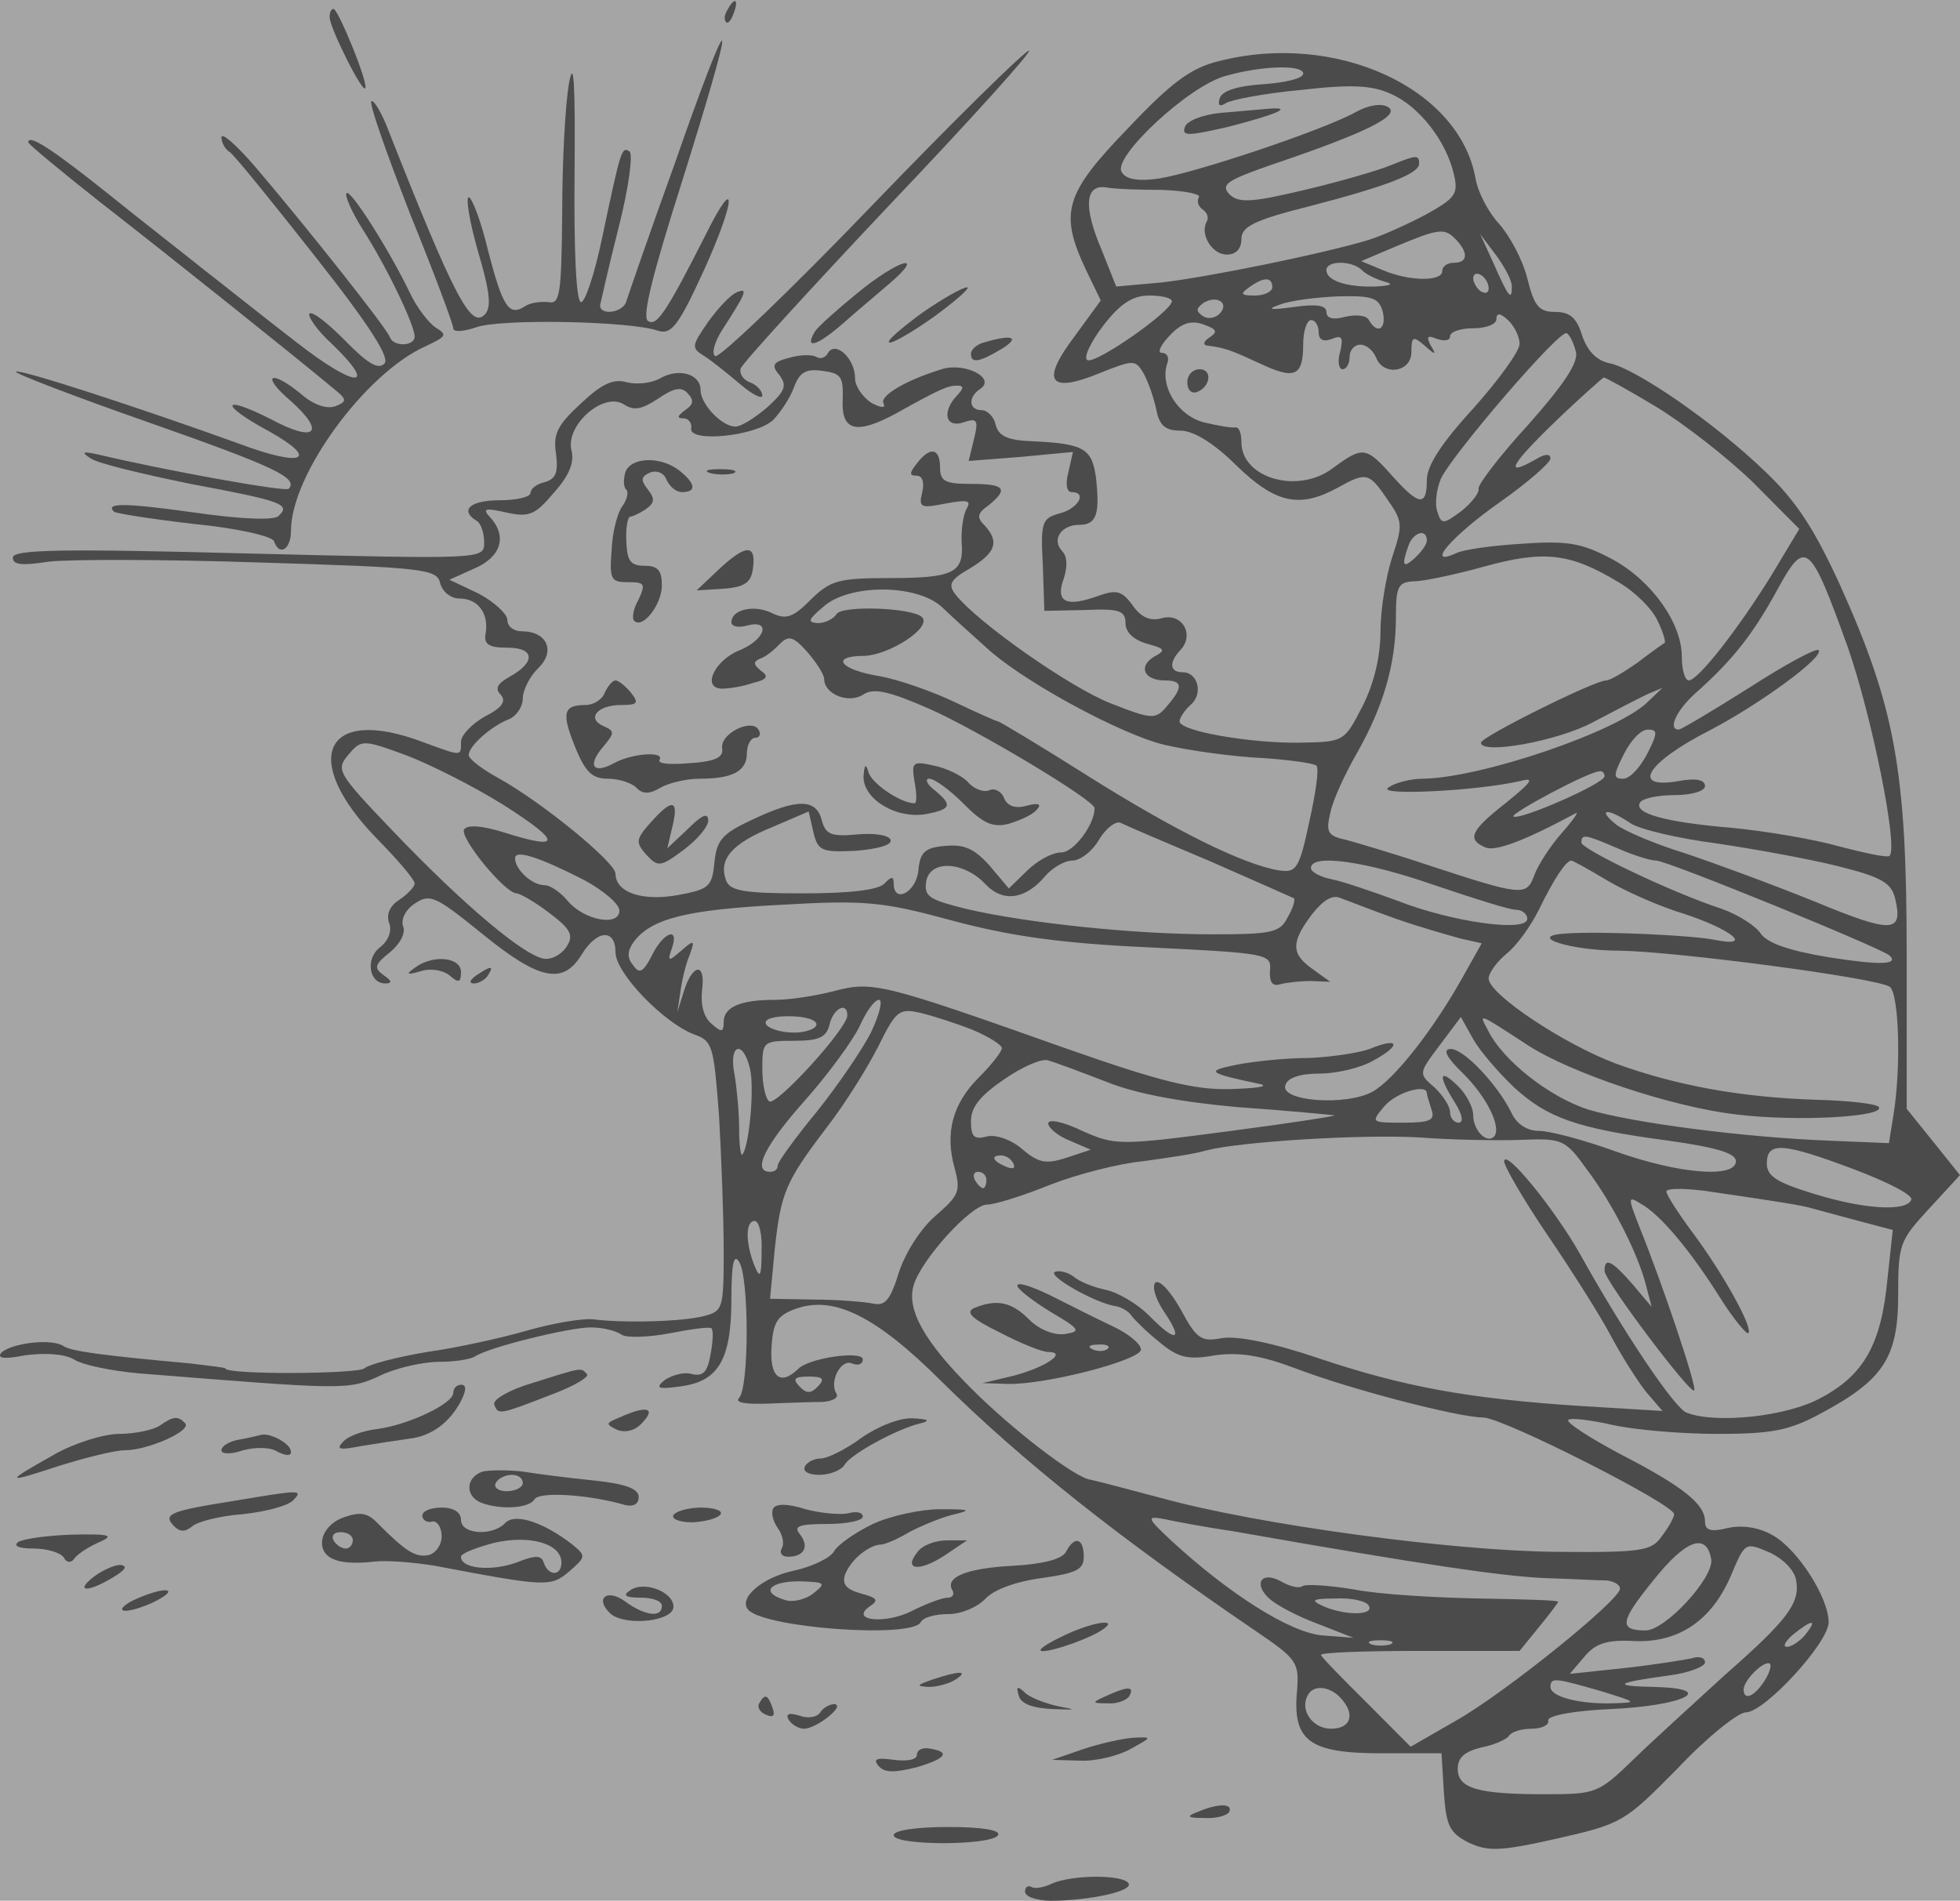 <?xml version="1.0" encoding="UTF-8" standalone="no"?>
<svg
   xmlns:dc="http://purl.org/dc/elements/1.1/"
   xmlns:cc="http://creativecommons.org/ns#"
   xmlns:rdf="http://www.w3.org/1999/02/22-rdf-syntax-ns#"
   xmlns:svg="http://www.w3.org/2000/svg"
   xmlns="http://www.w3.org/2000/svg"
   xmlns:sodipodi="http://sodipodi.sourceforge.net/DTD/sodipodi-0.dtd"
   xmlns:inkscape="http://www.inkscape.org/namespaces/inkscape"
   version="1.0"
   width="253.66pt"
   height="246.011pt"
   viewBox="0 0 253.66 246.011"
   preserveAspectRatio="xMidYMid meet"
   id="svg102"
   sodipodi:docname="vvw-logo.svg"
   inkscape:version="0.92.1 r15371">
  <rect x="0" y="0" width="253.66" height="246.011" fill="#808080" stroke="none"/>
  <defs
     id="defs106" />
  <sodipodi:namedview
     pagecolor="#ffffff"
     bordercolor="#666666"
     borderopacity="1"
     objecttolerance="10"
     gridtolerance="10"
     guidetolerance="10"
     inkscape:pageopacity="0"
     inkscape:pageshadow="2"
     inkscape:window-width="1600"
     inkscape:window-height="836"
     id="namedview104"
     showgrid="false"
     fit-margin-top="0"
     fit-margin-left="0"
     fit-margin-right="0"
     fit-margin-bottom="0"
     inkscape:zoom="0.74683544"
     inkscape:cx="86.515513"
     inkscape:cy="176.74576"
     inkscape:window-x="0"
     inkscape:window-y="27"
     inkscape:window-maximized="1"
     inkscape:current-layer="layer2" />
  <g
     transform="matrix(0.1,0,0,-0.106,-2.34,246.011)"
     id="g100"
     style="fill:#000000;stroke:none">
    <path
       d="m 965,2309 c -4,-6 -5,-12 -2,-15 2,-3 7,2 10,11 7,17 1,20 -8,4 z"
       id="path4"
       inkscape:connector-curvature="0" />
    <path
       d="m 450,2300 c 0,-13 42,-92 46,-87 5,5 -35,97 -41,97 -3,0 -5,-4 -5,-10 z"
       id="path6"
       inkscape:connector-curvature="0" />
    <path
       d="m 897,2122 c -33,-86 -61,-163 -63,-169 -4,-14 -34,-18 -34,-5 1,4 11,47 24,95 13,48 19,90 14,93 -10,6 -11,3 -35,-104 -10,-46 -23,-82 -28,-80 -6,2 -9,65 -8,158 1,108 -1,141 -7,110 -5,-25 -9,-96 -9,-158 -1,-102 -3,-113 -18,-110 -10,1 -24,-1 -30,-5 -21,-13 -29,-1 -48,68 -9,36 -21,65 -25,65 -4,0 1,-30 12,-66 15,-48 18,-68 9,-77 -18,-18 -39,19 -128,232 -8,18 -17,31 -19,28 -3,-3 20,-64 50,-137 31,-72 56,-135 56,-140 0,-5 13,-4 29,1 30,11 200,8 236,-4 17,-5 26,5 59,73 42,87 44,123 2,43 -51,-95 -63,-111 -74,-104 -8,5 6,57 44,170 30,90 54,167 52,172 -2,5 -29,-62 -61,-149 z"
       id="path8"
       inkscape:connector-curvature="0" />
    <path
       d="m 1152,2070 c -107,-105 -198,-187 -203,-184 -5,3 -1,17 9,32 31,45 34,52 19,46 -8,-3 -24,-19 -37,-36 -22,-30 -22,-32 -5,-42 10,-6 31,-22 46,-34 16,-13 29,-19 29,-14 0,5 -7,13 -16,16 -9,3 -14,11 -12,17 2,6 89,96 193,200 105,104 186,189 180,188 -5,0 -97,-85 -203,-189 z"
       id="path10"
       inkscape:connector-curvature="0" />
    <path
       d="m 1600,2246 c -35,-8 -61,-26 -117,-82 -82,-80 -89,-103 -54,-173 l 19,-37 -34,-44 c -44,-55 -33,-70 32,-45 45,17 47,17 58,-1 6,-11 13,-30 16,-44 4,-19 12,-25 31,-25 17,0 43,-15 72,-42 51,-47 82,-53 131,-28 38,20 41,19 65,-14 20,-27 20,-31 6,-71 -8,-23 -15,-64 -15,-90 0,-30 -8,-63 -23,-91 -24,-44 -24,-44 -81,-45 -63,-1 -156,14 -156,26 0,4 6,13 14,20 17,13 10,40 -10,40 -17,0 -18,12 -3,27 19,19 2,46 -24,39 -15,-4 -27,1 -38,16 -14,18 -21,19 -45,11 -41,-14 -55,-7 -44,21 5,15 5,27 -2,34 -14,14 -1,32 22,32 22,0 27,12 22,56 -5,37 -15,43 -81,46 -33,1 -45,6 -49,20 -2,10 -11,18 -18,18 -17,0 -18,16 -2,26 21,13 -20,33 -50,24 -48,-14 -81,-33 -75,-42 3,-6 -4,-5 -16,1 -11,7 -21,20 -21,30 0,24 -25,46 -35,31 -3,-6 -10,-8 -15,-5 -5,3 -21,3 -35,-1 -21,-5 -24,-9 -13,-21 10,-13 8,-19 -15,-39 -16,-13 -34,-24 -42,-24 -17,0 -45,27 -45,45 0,19 -28,27 -52,14 -11,-6 -30,-8 -43,-5 -18,5 -33,-2 -60,-26 -30,-26 -36,-37 -32,-61 3,-23 0,-31 -15,-35 -10,-2 -18,-8 -18,-13 0,-5 -18,-9 -40,-9 -38,0 -52,-12 -30,-25 6,-3 10,-15 10,-27 0,-20 -2,-20 -305,-13 -240,6 -305,5 -305,-5 0,-9 12,-10 46,-5 25,3 149,3 274,-1 211,-6 229,-8 233,-25 3,-11 14,-19 25,-19 24,0 38,-18 34,-42 -3,-14 4,-18 28,-18 36,0 37,-18 2,-36 -15,-8 -18,-14 -11,-21 8,-8 3,-16 -20,-27 -17,-9 -31,-23 -31,-31 0,-18 2,-18 -50,0 -127,45 -159,-21 -59,-118 27,-26 49,-50 49,-55 0,-4 -9,-13 -20,-20 -12,-7 -17,-18 -13,-28 4,-10 -1,-22 -12,-30 -19,-14 -14,-44 7,-44 9,0 9,3 -2,10 -13,9 -12,13 8,28 13,10 21,24 17,32 -3,9 4,21 16,28 19,12 27,8 86,-37 74,-57 105,-63 129,-26 20,31 44,32 44,3 0,-25 61,-85 101,-100 25,-8 26,-14 33,-100 3,-50 6,-124 6,-164 0,-71 -1,-74 -25,-80 -28,-7 -104,-9 -145,-4 -14,1 -52,-5 -85,-14 -33,-9 -91,-21 -129,-26 -38,-6 -75,-15 -81,-20 -9,-7 -180,-8 -180,0 0,1 -20,3 -45,6 -117,10 -154,15 -164,21 -15,10 -68,4 -81,-8 -6,-7 5,-8 31,-3 25,3 50,2 63,-5 11,-7 49,-14 83,-17 266,-20 272,-21 313,-3 22,10 57,17 77,17 20,0 41,3 47,7 18,11 121,35 149,35 15,0 33,-4 40,-9 7,-4 36,-3 63,2 27,5 51,8 53,6 3,-2 2,-17 -1,-32 -4,-22 -10,-27 -24,-24 -10,3 -25,-1 -35,-7 -13,-10 -10,-12 20,-8 49,6 66,32 66,107 0,42 3,56 10,45 13,-19 13,-153 0,-166 -6,-6 8,-8 38,-7 26,1 57,2 70,2 13,1 21,5 18,10 -10,15 6,43 20,37 8,-3 14,-1 14,5 0,11 -70,2 -84,-12 -23,-21 -37,-9 -34,28 2,30 8,38 32,46 49,16 103,-9 188,-89 104,-97 228,-190 407,-305 53,-34 56,-38 53,-73 -6,-61 16,-76 109,-76 h 78 l 3,-47 c 3,-41 7,-50 32,-62 25,-11 40,-11 115,5 84,18 87,20 156,86 38,38 78,68 88,68 24,0 107,85 107,110 0,30 -40,89 -72,106 -18,10 -40,13 -59,9 -21,-5 -29,-3 -29,8 0,21 -27,42 -109,82 -40,20 -71,39 -68,42 3,3 29,0 57,-6 28,-6 89,-11 136,-11 70,0 93,4 134,25 81,41 100,68 100,145 0,62 2,66 40,105 l 40,41 -34,40 -35,41 v 190 c 0,223 -15,300 -86,449 -34,70 -57,103 -97,139 -66,60 -165,124 -200,132 -18,3 -30,15 -37,34 -7,22 -16,29 -35,29 -21,0 -27,7 -36,41 -6,23 -23,52 -36,66 -14,14 -28,39 -31,56 -21,111 -182,180 -333,143 z m 110,-15 c 0,-6 -23,-11 -52,-13 -33,-2 -53,-8 -56,-17 -3,-9 0,-11 8,-6 7,4 50,12 97,16 64,7 92,6 117,-5 36,-15 71,-57 81,-98 6,-24 2,-29 -36,-49 -24,-12 -57,-26 -74,-31 -59,-17 -211,-46 -268,-52 l -59,-5 -19,45 c -24,53 -21,80 6,76 11,-2 44,-3 72,-3 29,-1 51,-5 48,-9 -3,-5 -1,-11 5,-15 6,-4 8,-10 5,-15 -9,-15 7,-40 26,-40 12,0 19,7 19,19 0,15 16,23 88,40 102,25 142,40 142,52 0,11 -3,11 -37,-2 -15,-6 -66,-20 -111,-30 -71,-16 -86,-16 -98,-5 -11,12 -2,17 59,37 116,37 164,59 147,69 -8,5 -25,3 -42,-6 -42,-22 -207,-74 -254,-81 -28,-4 -44,-1 -49,8 -12,18 87,105 134,117 48,13 101,14 101,3 z m 198,-203 c 16,-16 15,-28 -3,-28 -8,0 -15,-4 -15,-10 0,-13 -42,-13 -77,1 l -28,11 45,18 c 56,22 63,23 78,8 z m 72,-57 c 0,-18 -4,-14 -24,29 l -17,35 20,-25 c 11,-14 21,-31 21,-39 z m -194,20 c 5,-5 18,-11 29,-14 13,-3 9,-5 -12,-6 -36,-1 -63,7 -63,20 0,12 33,12 46,0 z m 164,-22 c 0,-6 -4,-7 -10,-4 -5,3 -10,11 -10,16 0,6 5,7 10,4 6,-3 10,-11 10,-16 z m -280,1 c 0,-5 -10,-10 -22,-10 -19,0 -20,2 -8,10 19,13 30,13 30,0 z m -130,-17 c 0,-12 -97,-76 -109,-72 -6,2 3,21 20,42 22,27 38,37 60,37 16,0 29,-3 29,-7 z m 62,-15 c -6,-6 -16,-7 -22,-3 -9,6 -9,9 1,16 17,10 34,0 21,-13 z m 211,2 c 5,-21 -7,-28 -18,-10 -3,6 -17,7 -31,4 -15,-4 -24,-2 -24,6 0,8 -13,10 -42,6 -32,-4 -36,-3 -18,3 14,5 48,9 76,10 44,1 52,-2 57,-19 z m 177,-39 c 0,-9 -27,-44 -60,-79 -41,-42 -60,-70 -60,-87 0,-33 -10,-32 -45,5 -34,36 -38,36 -77,9 -45,-32 -118,-12 -118,32 0,11 -3,18 -7,18 -5,-1 -23,2 -41,6 -34,8 -58,44 -48,72 3,7 0,13 -7,13 -6,0 -2,9 10,21 15,15 27,19 43,14 18,-6 20,-9 9,-16 -8,-5 -9,-9 -4,-10 25,-3 32,-6 69,-22 45,-20 56,-16 56,24 0,16 5,29 10,29 6,0 10,-7 10,-15 0,-9 6,-12 17,-8 13,5 15,2 11,-15 -4,-12 -2,-22 3,-22 5,0 9,7 9,15 0,8 6,15 14,15 8,0 16,-7 20,-15 9,-24 46,-19 46,6 0,19 2,20 17,8 14,-12 16,-12 8,0 -6,11 -4,13 8,8 10,-3 17,-2 17,3 0,6 14,10 30,10 17,0 30,5 30,11 0,8 5,8 15,-1 8,-7 15,-20 15,-29 z m 73,-10 c 3,-13 -15,-39 -62,-89 -37,-38 -66,-74 -64,-78 1,-5 -9,-17 -22,-27 -23,-16 -26,-17 -31,-2 -4,9 -2,27 4,41 14,29 154,183 163,178 4,-2 9,-12 12,-23 z m -949,-58 c -2,-39 18,-43 69,-17 57,30 67,34 79,34 9,0 9,-3 0,-12 -20,-20 -15,-40 8,-33 18,6 20,3 14,-20 l -7,-27 68,5 67,6 -6,-25 c -4,-14 -2,-24 4,-24 21,0 9,-20 -15,-26 -23,-6 -25,-10 -22,-63 l 2,-56 53,1 c 44,2 52,-1 52,-16 0,-11 10,-20 27,-25 24,-6 26,-8 10,-16 -21,-12 -13,-29 14,-29 23,0 24,-8 3,-31 -15,-17 -19,-17 -73,3 -52,19 -173,99 -201,133 -10,12 -7,18 19,32 33,19 38,32 19,52 -11,10 -10,15 5,25 26,20 21,26 -23,26 -33,0 -40,3 -40,20 0,24 -13,26 -30,5 -10,-12 -10,-15 0,-15 7,0 10,-8 7,-20 -5,-19 -2,-20 30,-14 29,5 34,4 27,-7 -4,-7 -7,-26 -6,-41 3,-37 -11,-43 -95,-43 -64,0 -75,-3 -100,-26 -23,-22 -32,-25 -50,-17 -23,11 -53,5 -53,-11 0,-5 9,-7 20,-4 32,8 24,-17 -9,-30 -33,-12 -50,-47 -23,-47 10,0 28,3 40,7 18,4 21,8 10,15 -10,8 -10,11 0,15 7,2 18,11 25,18 11,10 17,9 35,-10 12,-13 22,-28 22,-33 0,-19 32,-31 51,-19 13,8 33,4 86,-18 60,-25 213,-111 213,-121 0,-20 -27,-54 -43,-54 -12,0 -31,-10 -44,-22 l -24,-22 -25,28 c -20,21 -33,26 -57,24 -27,-2 -33,-8 -35,-30 -3,-27 -32,-41 -32,-16 0,9 -3,9 -12,0 -8,-8 -46,-12 -105,-12 -77,0 -95,3 -100,16 -10,26 8,45 60,65 l 47,19 6,-25 c 6,-23 10,-25 55,-23 27,2 47,7 45,13 -1,6 -21,9 -43,7 -34,-3 -41,0 -46,17 -7,27 -32,27 -90,1 -39,-17 -46,-25 -49,-52 -3,-30 -7,-33 -47,-40 -46,-8 -81,3 -81,26 0,14 -96,88 -152,117 -21,11 -38,23 -38,28 0,11 30,36 53,44 9,4 17,15 17,25 0,10 9,27 20,37 23,21 11,45 -21,45 -11,0 -19,6 -19,14 0,7 -17,22 -37,32 l -38,17 33,14 c 34,14 42,39 20,62 -11,11 -7,12 21,6 29,-6 37,-3 61,24 20,21 27,37 23,52 -8,31 42,72 68,56 13,-8 23,-6 44,7 20,13 30,15 38,7 9,-9 8,-14 -3,-21 -10,-7 -11,-10 -2,-10 6,0 11,-5 10,-12 -4,-18 83,-10 106,10 10,10 22,27 27,40 7,18 15,23 37,20 24,-3 27,-7 26,-35 z m 1053,-9 c 35,-20 91,-61 125,-92 l 60,-57 -35,-55 c -43,-66 -96,-130 -108,-130 -5,0 -9,13 -9,29 0,41 -39,93 -90,119 -38,19 -56,23 -115,19 -38,-2 -78,-7 -88,-12 -40,-17 -4,22 58,63 36,24 65,48 65,53 0,6 -7,6 -19,-1 -41,-22 -34,-8 24,45 33,30 62,54 64,55 2,0 33,-16 68,-36 z m -297,-163 c 0,-5 -7,-14 -15,-21 -16,-14 -18,-10 -9,14 6,17 24,22 24,7 z m 248,-51 c 22,-12 45,-34 51,-48 7,-13 10,-25 9,-26 -2,-1 -17,-11 -35,-24 -18,-12 -36,-22 -41,-22 -15,0 -162,-69 -162,-76 0,-15 100,2 145,25 28,14 59,29 70,34 l 20,8 -20,-18 c -40,-36 -215,-92 -290,-93 -16,0 -37,-5 -45,-11 -15,-10 114,-4 170,8 20,5 17,0 -17,-26 -46,-34 -52,-45 -27,-55 13,-5 50,8 117,42 4,2 -4,-9 -19,-25 -14,-15 -30,-38 -35,-51 -10,-26 -16,-25 -139,13 -41,13 -88,26 -103,30 -25,5 -28,9 -22,33 3,15 19,48 35,74 34,57 50,108 50,166 0,37 3,42 23,43 12,0 53,8 91,18 77,20 111,17 174,-19 z m 297,-80 c 31,-84 65,-243 54,-254 -2,-3 -31,3 -64,11 -33,9 -96,19 -140,23 -88,7 -128,18 -119,31 3,5 23,9 45,9 22,0 39,5 39,11 0,8 -12,10 -35,6 -62,-10 -40,23 41,62 65,32 149,90 141,98 -3,3 -44,-18 -90,-46 -47,-28 -88,-51 -91,-51 -14,0 -4,22 20,43 49,41 75,72 106,125 38,66 43,63 93,-68 z m -1173,50 c 12,-11 39,-34 58,-50 42,-37 156,-97 220,-116 25,-7 81,-15 124,-18 42,-2 80,-7 83,-10 4,-3 -1,-34 -9,-68 -13,-58 -17,-63 -39,-60 -46,7 -134,48 -247,115 -62,37 -115,67 -117,67 -2,0 -28,11 -57,24 -29,13 -72,27 -95,31 -53,8 -66,25 -21,25 32,1 87,34 75,47 -12,12 -104,15 -111,4 -4,-6 -15,-11 -24,-11 -14,1 -13,4 7,20 33,28 120,28 153,0 z m 913,-180 c -9,-16 -22,-30 -31,-30 -13,0 -13,4 1,30 9,17 22,30 31,30 13,0 13,-4 -1,-30 z M 675,1338 c 75,-45 76,-56 2,-34 -30,9 -49,10 -53,4 -6,-10 53,-78 68,-78 4,0 23,-10 41,-23 27,-19 33,-27 25,-40 -5,-9 -17,-17 -28,-17 -24,0 -106,65 -199,157 -71,70 -73,74 -57,92 17,19 19,19 74,0 31,-11 88,-38 127,-61 z m 1425,35 c 0,-9 -112,-55 -118,-49 -3,4 96,54 111,55 4,1 7,-2 7,-6 z m 33,-57 c 12,-8 63,-19 112,-25 50,-7 120,-19 158,-28 55,-13 68,-20 73,-39 11,-43 -4,-43 -104,-4 -55,21 -130,47 -168,59 -38,11 -78,27 -89,35 -25,19 -12,21 18,2 z m -543,-47 c 58,-24 106,-44 108,-45 2,-1 -1,-12 -8,-23 -10,-19 -20,-21 -98,-21 -102,0 -241,14 -318,31 -47,11 -55,15 -52,33 4,27 48,26 77,-3 22,-22 51,-19 77,10 9,10 25,19 35,19 10,0 26,11 35,26 9,14 22,23 28,20 6,-3 58,-24 116,-47 z m 527,16 c 19,-8 42,-15 50,-15 14,0 292,-107 302,-116 12,-11 -12,-12 -79,-2 -51,8 -79,17 -88,29 -6,9 -29,23 -50,30 -65,20 -182,73 -182,81 0,11 5,10 47,-7 z M 780,1246 c 25,-13 45,-29 45,-37 0,-20 -46,-12 -67,12 -9,10 -22,19 -30,19 -16,0 -38,19 -38,33 0,11 32,1 90,-27 z m 1100,-6 c 50,-16 97,-30 105,-30 8,0 15,-5 15,-11 0,-17 -98,-4 -168,22 -32,11 -69,23 -84,26 -16,3 -28,9 -28,14 0,18 72,8 160,-21 z m 223,6 c 23,-13 68,-32 100,-41 61,-19 90,-41 41,-32 -30,6 -150,11 -194,8 -53,-3 5,-21 70,-21 72,-1 331,-33 349,-44 12,-8 15,-97 5,-156 l -6,-35 -76,3 c -112,4 -257,22 -313,38 -50,15 -111,60 -130,97 -12,21 -14,22 51,-18 55,-34 187,-76 271,-85 77,-9 192,-3 184,9 -2,4 -39,8 -82,9 -96,3 -179,17 -258,44 -68,24 -165,85 -165,104 0,7 11,21 24,31 13,10 31,34 41,53 19,37 35,60 42,60 2,0 23,-11 46,-24 z m -273,-47 c 30,-10 68,-20 83,-24 l 28,-6 -25,-42 c -38,-64 -88,-124 -116,-139 -34,-18 -121,-12 -113,8 3,9 19,14 45,14 21,0 53,7 69,16 37,19 33,29 -5,14 -15,-5 -51,-10 -79,-11 -29,0 -70,-4 -92,-8 -42,-8 -40,-10 30,-24 11,-3 -7,-5 -40,-6 -47,-1 -92,10 -210,49 -239,80 -252,83 -301,71 -24,-6 -58,-11 -78,-11 -45,0 -66,-9 -66,-27 0,-13 -3,-13 -16,-2 -10,8 -14,23 -12,41 5,35 -13,32 -24,-3 l -8,-24 4,25 c 2,14 7,34 12,45 7,18 6,19 -11,5 -17,-14 -18,-13 -12,3 10,27 -11,20 -26,-9 -11,-20 -16,-23 -24,-12 -8,9 -8,17 0,28 22,29 68,40 190,46 110,6 132,4 222,-19 75,-19 140,-28 257,-33 152,-7 157,-8 155,-28 -1,-14 3,-20 13,-17 8,2 26,4 40,4 l 25,-1 -22,15 c -29,19 -29,33 -2,67 15,18 27,25 38,20 9,-3 41,-15 71,-25 z m -679,-138 c -11,-21 -43,-65 -70,-97 -28,-32 -51,-62 -51,-66 0,-5 -4,-8 -10,-8 -24,0 -6,33 45,87 30,32 62,73 71,91 8,17 19,32 25,32 5,0 1,-17 -10,-39 z m -31,20 c 0,-16 -92,-111 -101,-105 -5,3 -9,21 -9,40 0,33 1,34 41,34 32,0 42,4 46,20 5,20 23,28 23,11 z m 163,-18 c 20,-8 37,-18 37,-22 0,-4 -13,-20 -30,-36 -34,-32 -44,-68 -31,-111 8,-28 5,-33 -24,-57 -19,-15 -39,-44 -48,-69 -11,-34 -18,-42 -33,-39 -10,2 -45,5 -77,5 l -57,1 6,60 c 8,70 14,83 68,150 23,28 52,72 66,98 23,44 27,47 55,41 17,-4 47,-13 68,-21 z m -203,7 c 0,-5 -13,-10 -29,-10 -17,0 -33,5 -36,10 -4,6 8,10 29,10 20,0 36,-4 36,-10 z m 903,-77 c 43,-37 80,-50 200,-65 60,-8 87,-15 87,-25 0,-21 -73,-16 -156,12 -41,14 -85,25 -99,25 -15,0 -29,8 -36,23 -18,34 -61,77 -78,77 -11,0 -6,-10 16,-30 31,-29 50,-66 40,-77 -10,-9 -27,8 -27,26 0,10 -9,26 -20,36 -24,22 -26,13 -4,-20 10,-15 12,-25 5,-25 -6,0 -11,6 -11,13 0,7 -9,20 -20,30 -21,17 -21,17 7,52 l 27,34 16,-27 c 9,-15 33,-41 53,-59 z m -989,23 c 6,-23 -1,-96 -10,-105 -2,-2 -4,12 -4,31 0,20 -3,50 -6,67 -8,37 11,43 20,7 z m 461,-16 c 39,-15 99,-25 170,-31 61,-4 117,-9 125,-10 8,0 -52,-9 -133,-19 -145,-18 -150,-18 -193,0 -24,11 -44,15 -44,9 0,-5 12,-15 28,-21 l 27,-11 -32,-10 c -26,-8 -36,-6 -57,11 -15,12 -35,18 -46,15 -16,-4 -20,0 -20,19 0,17 12,31 43,51 23,15 49,26 57,23 8,-2 42,-14 75,-26 z m 415,-14 c 0,-2 3,-11 6,-20 5,-13 -2,-16 -36,-16 -42,0 -43,0 -25,20 15,17 55,28 55,16 z m 121,-57 c 54,2 58,1 86,-36 33,-41 67,-104 77,-143 l 7,-25 -25,28 c -27,29 -36,33 -36,16 0,-12 111,-151 116,-146 4,4 -41,130 -71,200 -15,36 -15,38 2,28 25,-13 64,-57 102,-114 18,-27 35,-46 37,-44 7,6 -34,75 -73,124 -18,23 -33,45 -33,49 0,4 21,4 48,1 102,-14 128,-18 142,-22 8,-2 35,-9 59,-15 l 44,-11 -7,-61 c -8,-78 -30,-116 -86,-144 -44,-23 -137,-32 -174,-18 -16,6 -82,99 -138,194 -33,55 -97,129 -98,113 0,-6 25,-47 56,-90 31,-43 68,-98 82,-123 14,-25 35,-56 46,-69 l 21,-23 -105,6 c -148,9 -231,24 -339,58 -59,19 -106,28 -126,25 -27,-5 -33,-1 -53,34 -13,22 -27,37 -33,34 -5,-4 -1,-19 11,-36 26,-36 15,-38 -20,-4 -15,14 -40,28 -56,31 -15,3 -34,10 -41,16 -7,5 -18,8 -24,6 -12,-4 51,-38 78,-42 8,-1 18,-7 21,-12 4,-5 20,-20 36,-32 24,-19 37,-22 72,-16 31,4 59,0 104,-16 72,-26 212,-60 243,-60 25,0 247,-106 247,-118 0,-4 -7,-16 -16,-27 -13,-18 -26,-20 -137,-19 -133,1 -386,33 -512,66 -44,11 -84,21 -90,22 -20,2 -101,61 -153,110 -62,58 -86,98 -76,128 10,31 74,98 95,98 10,0 47,11 81,24 35,13 89,26 121,29 31,4 68,9 81,13 45,11 202,20 276,16 41,-3 100,-4 131,-3 z m 432,-36 c 42,-15 76,-31 74,-37 -6,-15 -62,-12 -129,8 -45,13 -58,21 -58,36 0,27 20,26 113,-7 z m -1088,7 c 3,-6 -1,-7 -9,-4 -18,7 -21,14 -7,14 6,0 13,-4 16,-10 z m -35,-20 c 0,-5 -2,-10 -4,-10 -3,0 -8,5 -11,10 -3,6 -1,10 4,10 6,0 11,-4 11,-10 z m -291,-87 c 0,-31 -2,-34 -9,-18 -12,28 -12,55 0,55 6,0 10,-17 9,-37 z m 73,-165 c -9,-9 -15,-9 -24,0 -9,9 -7,12 12,12 19,0 21,-3 12,-12 z m 538,-177 c 253,-42 343,-54 400,-57 36,-1 73,-3 83,-3 9,-1 17,-5 17,-10 0,-14 -150,-128 -212,-161 l -59,-32 -57,54 c -31,29 -58,55 -59,58 -2,3 56,5 127,5 h 130 l 25,29 c 14,16 25,30 25,31 0,2 -46,3 -102,4 -57,1 -130,5 -162,11 -32,5 -63,7 -67,4 -5,-3 -17,0 -28,6 -25,13 -36,-3 -15,-21 9,-8 37,-22 63,-31 l 46,-17 -41,3 c -42,4 -119,50 -194,115 -33,29 -33,31 -10,27 14,-3 54,-10 90,-15 z m 618,-34 c 4,-22 -59,-87 -85,-87 -35,0 -33,11 10,61 42,50 69,59 75,26 z m 110,-26 c 5,-28 -11,-48 -93,-116 -38,-33 -91,-78 -117,-102 -46,-42 -49,-43 -115,-43 -87,0 -113,7 -113,31 0,14 9,21 30,26 17,3 33,10 36,14 3,5 16,9 30,9 13,0 23,5 21,10 -1,6 33,12 81,14 95,4 139,25 57,27 -56,1 -52,5 18,14 26,3 47,11 47,16 0,6 -8,8 -17,5 -10,-2 -49,-8 -88,-12 l -70,-7 19,21 c 14,16 29,21 65,19 57,-2 100,25 125,81 18,40 18,40 50,27 18,-8 32,-22 34,-34 z m -553,-31 c 7,-12 -32,-12 -60,0 -16,7 -13,9 17,9 20,1 40,-3 43,-9 z m 565,-35 c -7,-8 -18,-15 -24,-15 -6,0 -2,7 8,15 25,19 32,19 16,0 z m -537,-12 c -7,-2 -19,-2 -25,0 -7,3 -2,5 12,5 14,0 19,-2 13,-5 z m 485,-43 c -13,-20 -28,-27 -28,-12 0,10 22,32 32,32 5,0 3,-9 -4,-20 z m -213,-14 c 48,-14 48,-14 15,-15 -43,-1 -80,8 -80,20 0,12 6,11 65,-5 z m -337,-8 c 20,-20 14,-38 -12,-38 -24,0 -41,23 -30,41 7,13 28,11 42,-3 z"
       id="path12"
       inkscape:connector-curvature="0" />
    <path
       d="m 1603,2183 c -23,-2 -44,-10 -46,-17 -5,-12 5,-11 56,0 62,15 87,25 51,22 -10,-1 -38,-3 -61,-5 z"
       id="path14"
       inkscape:connector-curvature="0" />
    <path
       d="m 1560,1854 c 0,-9 5,-14 12,-12 18,6 21,28 4,28 -9,0 -16,-7 -16,-16 z"
       id="path16"
       inkscape:connector-curvature="0" />
    <path
       d="m 833,1745 c -3,-9 -3,-19 1,-22 3,-3 1,-12 -5,-20 -6,-7 -13,-31 -14,-53 -3,-37 -1,-40 21,-40 22,0 23,-2 14,-21 -7,-11 -9,-23 -6,-26 11,-11 36,20 36,43 0,18 -5,24 -22,24 -19,0 -23,6 -24,30 -1,17 2,30 5,30 3,0 12,4 20,9 12,8 12,13 3,24 -10,12 -9,16 3,21 9,3 18,-1 21,-9 4,-8 12,-15 20,-15 19,0 18,10 -3,26 -24,18 -62,17 -70,-1 z"
       id="path18"
       inkscape:connector-curvature="0" />
    <path
       d="m 943,1743 c 9,-2 23,-2 30,0 6,3 -1,5 -18,5 -16,0 -22,-2 -12,-5 z"
       id="path20"
       inkscape:connector-curvature="0" />
    <path
       d="m 953,1625 -28,-25 35,2 c 28,2 36,8 38,26 4,29 -10,28 -45,-3 z"
       id="path22"
       inkscape:connector-curvature="0" />
    <path
       d="m 806,1475 c -3,-8 -14,-15 -25,-15 -29,0 -31,-10 -13,-52 13,-30 22,-38 42,-38 14,0 31,-5 37,-11 8,-8 17,-8 31,0 11,6 34,11 51,11 42,0 61,9 61,31 0,10 5,19 11,19 5,0 8,4 4,10 -9,14 -50,-5 -47,-23 2,-11 -9,-16 -42,-18 -24,-2 -42,-1 -39,4 7,11 -36,8 -59,-4 -27,-14 -35,-3 -14,20 15,17 15,19 1,25 -23,9 -9,26 22,26 21,0 24,2 13,15 -7,8 -16,15 -20,15 -4,0 -10,-7 -14,-15 z"
       id="path24"
       inkscape:connector-curvature="0" />
    <path
       d="m 1141,1373 c -1,-28 43,-53 82,-46 32,6 33,11 10,29 -10,7 -13,14 -7,14 7,0 27,-14 45,-31 25,-24 38,-29 58,-24 14,4 31,11 36,17 7,7 3,9 -13,5 -15,-4 -25,0 -29,9 -3,8 -12,13 -19,10 -7,-3 -20,1 -28,10 -8,8 -28,17 -44,20 -28,6 -29,4 -25,-20 3,-14 3,-26 0,-26 -18,0 -57,25 -60,39 -3,10 -5,8 -6,-6 z"
       id="path26"
       inkscape:connector-curvature="0" />
    <path
       d="m 865,1316 c -19,-20 -19,-24 -5,-39 15,-15 18,-15 48,6 17,12 32,28 32,36 0,10 -8,7 -26,-10 l -27,-24 7,28 c 8,32 -1,33 -29,3 z"
       id="path28"
       inkscape:connector-curvature="0" />
    <path
       d="m 1340,751 c 0,-4 19,-18 43,-32 38,-21 40,-24 19,-27 -14,-2 -33,5 -46,17 -23,22 -42,26 -71,15 -13,-5 -5,-13 32,-30 26,-13 55,-24 63,-24 26,0 -4,-19 -45,-29 l -40,-9 33,-1 c 49,-1 172,29 172,42 0,7 -17,20 -38,29 -20,9 -56,26 -79,37 -24,11 -43,17 -43,12 z m 117,-77 c -3,-3 -12,-4 -19,-1 -8,3 -5,6 6,6 11,1 17,-2 13,-5 z"
       id="path30"
       inkscape:connector-curvature="0" />
    <path
       d="m 310,2153 c 0,-6 5,-15 11,-18 6,-4 55,-61 110,-127 72,-86 97,-124 90,-131 -8,-8 -22,0 -51,28 -22,21 -42,36 -46,33 -3,-3 10,-21 30,-38 60,-55 29,-53 -47,3 -40,29 -93,69 -119,88 -25,19 -81,60 -123,92 -73,55 -105,75 -105,64 0,-2 42,-35 93,-73 90,-66 257,-192 300,-226 20,-15 20,-17 5,-23 -11,-4 -28,1 -44,14 -41,32 -54,24 -14,-8 46,-39 31,-51 -26,-22 -65,31 -67,18 -2,-15 66,-35 43,-44 -39,-15 -126,43 -285,92 -289,88 -2,-2 75,-30 172,-62 163,-54 194,-68 181,-81 -4,-4 -158,22 -247,42 -20,4 -22,3 -9,-5 9,-6 67,-19 129,-31 119,-21 130,-25 114,-39 -5,-6 -50,-4 -109,4 -91,12 -116,12 -104,1 2,-2 49,-9 104,-15 55,-5 101,-15 103,-21 7,-19 22,-10 22,13 0,68 96,192 174,225 27,12 29,14 13,23 -9,6 -24,24 -33,42 -27,53 -77,127 -82,122 -3,-2 6,-22 20,-43 32,-47 68,-118 68,-132 0,-12 -27,-13 -32,-1 -3,10 -109,136 -175,209 -24,26 -43,42 -43,35 z"
       id="path32"
       inkscape:connector-curvature="0" />
    <path
       d="m 1133,1963 c -26,-20 -51,-41 -55,-47 -14,-22 2,-18 34,8 18,15 47,38 63,51 48,39 11,29 -42,-12 z"
       id="path34"
       inkscape:connector-curvature="0" />
    <path
       d="m 1217,1939 c -26,-18 -46,-34 -43,-36 2,-3 28,11 58,31 29,20 48,36 43,36 -6,0 -32,-14 -58,-31 z"
       id="path36"
       inkscape:connector-curvature="0" />
    <path
       d="m 1298,1903 c -10,-2 -18,-9 -18,-14 0,-12 10,-11 40,6 24,14 14,18 -22,8 z"
       id="path38"
       inkscape:connector-curvature="0" />
    <path
       d="m 560,1139 c -12,-8 -10,-9 8,-4 13,4 29,1 37,-5 12,-10 15,-9 15,4 0,18 -36,22 -60,5 z"
       id="path40"
       inkscape:connector-curvature="0" />
    <path
       d="m 640,1130 c -9,-6 -10,-10 -3,-10 6,0 15,5 18,10 8,12 4,12 -15,0 z"
       id="path42"
       inkscape:connector-curvature="0" />
    <path
       d="m 712,632 c -29,-8 -51,-20 -49,-26 5,-13 6,-13 74,12 29,10 50,22 46,25 -8,8 -4,9 -71,-11 z"
       id="path44"
       inkscape:connector-curvature="0" />
    <path
       d="m 610,620 c 0,-13 -58,-39 -98,-44 -19,-2 -39,-9 -45,-16 -9,-9 -4,-10 23,-5 19,3 47,7 62,9 30,3 54,20 69,48 6,12 6,18 -1,18 -5,0 -10,-4 -10,-10 z"
       id="path46"
       inkscape:connector-curvature="0" />
    <path
       d="m 825,590 c -18,-7 -18,-8 -3,-15 11,-4 24,-1 33,9 18,18 5,21 -30,6 z"
       id="path48"
       inkscape:connector-curvature="0" />
    <path
       d="m 230,580 c -8,-5 -32,-10 -52,-10 -20,0 -58,-11 -84,-25 -66,-35 -65,-36 6,-14 34,10 72,19 85,19 30,0 87,24 78,33 -9,9 -15,9 -33,-3 z"
       id="path50"
       inkscape:connector-curvature="0" />
    <path
       d="m 1138,565 c -20,-14 -44,-25 -52,-25 -8,0 -18,-4 -21,-10 -3,-6 5,-10 19,-10 14,0 29,6 33,13 9,13 67,43 98,50 13,3 10,5 -10,6 -17,1 -46,-10 -67,-24 z"
       id="path52"
       inkscape:connector-curvature="0" />
    <path
       d="m 333,563 c -13,-2 -23,-8 -23,-13 0,-5 13,-5 28,0 16,4 36,4 45,-2 11,-5 17,-5 17,0 0,10 -26,23 -38,21 -4,-1 -17,-4 -29,-6 z"
       id="path54"
       inkscape:connector-curvature="0" />
    <path
       d="m 648,524 c -22,-7 -23,-30 -2,-38 25,-9 62,-7 69,4 6,10 71,6 118,-7 10,-2 17,1 17,10 0,10 -17,16 -57,20 -32,3 -74,8 -93,11 -19,2 -43,2 -52,0 z m 52,-14 c 0,-5 -9,-10 -21,-10 -11,0 -17,5 -14,10 3,6 13,10 21,10 8,0 14,-4 14,-10 z"
       id="path56"
       inkscape:connector-curvature="0" />
    <path
       d="m 325,488 c -81,-12 -91,-16 -77,-30 8,-8 15,-8 24,-1 7,6 37,13 66,15 29,3 58,10 65,17 13,13 10,13 -78,-1 z"
       id="path58"
       inkscape:connector-curvature="0" />
    <path
       d="m 1024,479 c -3,-6 0,-16 6,-24 6,-8 9,-19 5,-25 -3,-5 0,-10 8,-10 21,0 28,12 16,27 -9,10 -3,13 35,13 25,0 46,4 46,9 0,5 -8,7 -19,4 -10,-2 -35,0 -55,5 -23,7 -38,7 -42,1 z"
       id="path60"
       inkscape:connector-curvature="0" />
    <path
       d="m 468,468 c -32,-11 -38,-44 -10,-52 10,-4 32,-4 49,-2 17,2 53,-1 79,-5 145,-26 150,-26 174,-7 22,18 22,19 4,33 -37,27 -74,39 -87,26 -16,-16 -57,-14 -57,4 0,9 -9,15 -25,15 -14,0 -25,-4 -25,-10 0,-5 6,-9 13,-7 6,1 12,-7 12,-18 0,-11 -8,-21 -17,-23 -17,-3 -29,4 -66,39 -13,13 -23,14 -44,7 z m 12,-28 c 0,-5 -4,-10 -9,-10 -6,0 -13,5 -16,10 -3,6 1,10 9,10 9,0 16,-4 16,-10 z m 270,-27 c 0,-17 -17,-17 -23,0 -3,9 -11,9 -35,0 -32,-11 -72,-8 -72,7 0,4 19,11 43,17 46,10 87,-1 87,-24 z"
       id="path62"
       inkscape:connector-curvature="0" />
    <path
       d="m 895,471 c -3,-5 8,-9 25,-9 17,1 33,5 36,10 3,4 -8,8 -25,8 -16,0 -32,-4 -36,-9 z"
       id="path64"
       inkscape:connector-curvature="0" />
    <path
       d="m 1153,460 c -22,-10 -45,-25 -50,-33 -4,-8 -28,-19 -52,-24 -41,-8 -73,-34 -59,-48 22,-22 211,-35 223,-15 3,6 19,10 36,10 16,0 37,8 48,19 11,11 40,21 73,25 44,6 54,10 54,26 0,23 -12,26 -23,6 -5,-9 -30,-15 -68,-17 -61,-3 -89,-14 -79,-30 3,-5 0,-9 -6,-9 -7,0 -27,-7 -46,-16 -35,-17 -83,-12 -54,6 11,7 8,10 -12,15 -19,5 -25,11 -21,23 7,18 31,37 48,37 6,1 21,7 35,15 14,7 39,17 55,21 27,6 25,7 -15,7 -25,0 -64,-8 -87,-18 z m -76,-84 c -10,-8 -27,-12 -37,-9 -33,9 -22,23 18,23 33,-1 35,-2 19,-14 z"
       id="path66"
       inkscape:connector-curvature="0" />
    <path
       d="m 47,438 c -7,-5 1,-8 20,-8 17,0 35,-5 39,-11 3,-6 9,-7 13,-2 3,5 17,14 31,20 22,9 18,11 -33,10 -32,-1 -63,-5 -70,-9 z"
       id="path68"
       inkscape:connector-curvature="0" />
    <path
       d="m 1211,426 c -19,-22 1,-25 34,-5 l 30,19 h -26 c -15,0 -32,-6 -38,-14 z"
       id="path70"
       inkscape:connector-curvature="0" />
    <path
       d="m 144,395 c -24,-18 -7,-19 26,0 16,9 19,14 9,15 -8,0 -24,-7 -35,-15 z"
       id="path72"
       inkscape:connector-curvature="0" />
    <path
       d="m 839,379 c -10,-6 -7,-9 14,-9 15,0 27,-4 27,-10 0,-15 -22,-12 -47,5 -24,17 -41,4 -19,-15 20,-15 81,-9 81,9 0,18 -38,32 -56,20 z"
       id="path74"
       inkscape:connector-curvature="0" />
    <path
       d="m 201,369 c -13,-5 -22,-12 -19,-14 3,-3 20,1 39,9 37,17 19,21 -20,5 z"
       id="path76"
       inkscape:connector-curvature="0" />
    <path
       d="m 1403,325 c -18,-8 -33,-16 -33,-19 0,-6 54,10 77,23 28,16 -5,13 -44,-4 z"
       id="path78"
       inkscape:connector-curvature="0" />
    <path
       d="m 1230,270 c -21,-7 -21,-8 -5,-9 11,0 27,4 35,9 18,11 5,11 -30,0 z"
       id="path80"
       inkscape:connector-curvature="0" />
    <path
       d="m 1342,250 c 3,-10 19,-15 44,-16 29,-1 32,-1 9,3 -16,3 -36,10 -44,16 -11,10 -13,9 -9,-3 z"
       id="path82"
       inkscape:connector-curvature="0" />
    <path
       d="m 1455,250 c -19,-8 -19,-9 2,-9 12,-1 25,4 28,9 7,12 -2,12 -30,0 z"
       id="path84"
       inkscape:connector-curvature="0" />
    <path
       d="m 1006,241 c -3,-5 1,-11 9,-14 9,-4 12,-1 8,9 -6,16 -10,17 -17,5 z"
       id="path86"
       inkscape:connector-curvature="0" />
    <path
       d="m 1085,230 c -4,-6 -16,-8 -27,-4 -14,4 -18,2 -14,-5 4,-6 13,-11 20,-11 16,0 55,29 39,30 -6,0 -15,-5 -18,-10 z"
       id="path88"
       inkscape:connector-curvature="0" />
    <path
       d="m 1425,185 -40,-13 36,-1 c 20,-1 50,6 65,14 29,15 29,15 4,14 -14,-1 -43,-7 -65,-14 z"
       id="path90"
       inkscape:connector-curvature="0" />
    <path
       d="m 1210,178 c 0,-6 -13,-8 -30,-6 -22,3 -27,1 -20,-7 8,-9 20,-9 50,-2 39,11 44,19 15,23 -8,1 -15,-2 -15,-8 z"
       id="path92"
       inkscape:connector-curvature="0" />
    <path
       d="m 1575,109 c -17,-6 -16,-8 7,-8 15,-1 29,3 32,7 6,11 -14,11 -39,1 z"
       id="path94"
       inkscape:connector-curvature="0" />
    <path
       d="m 1180,80 c 0,-13 127,-13 135,0 4,6 -20,10 -64,10 -41,0 -71,-4 -71,-10 z"
       id="path96"
       inkscape:connector-curvature="0" />
    <path
       d="m 1385,21 c -11,-5 -23,-7 -27,-4 -5,2 -8,-1 -8,-6 0,-6 15,-11 33,-11 52,0 107,12 101,21 -6,11 -72,11 -99,0 z"
       id="path98"
       inkscape:connector-curvature="0" />
  </g>
  <g
     inkscape:groupmode="layer"
     id="layer2"
     inkscape:label="background">
    <rect
       style="fill:#ffffff;fill-opacity:0.293;stroke:none;stroke-width:8.504;stroke-miterlimit:2.3;stroke-dasharray:none;stroke-opacity:1"
       id="rect3780"
       width="258.089"
       height="253.068"
       x="0"
       y="-2.036" />
  </g>
  <g
     inkscape:groupmode="layer"
     id="layer1"
     inkscape:label="image"
     transform="translate(-2.34,-5.049)"
     sodipodi:insensitive="true" />
</svg>
